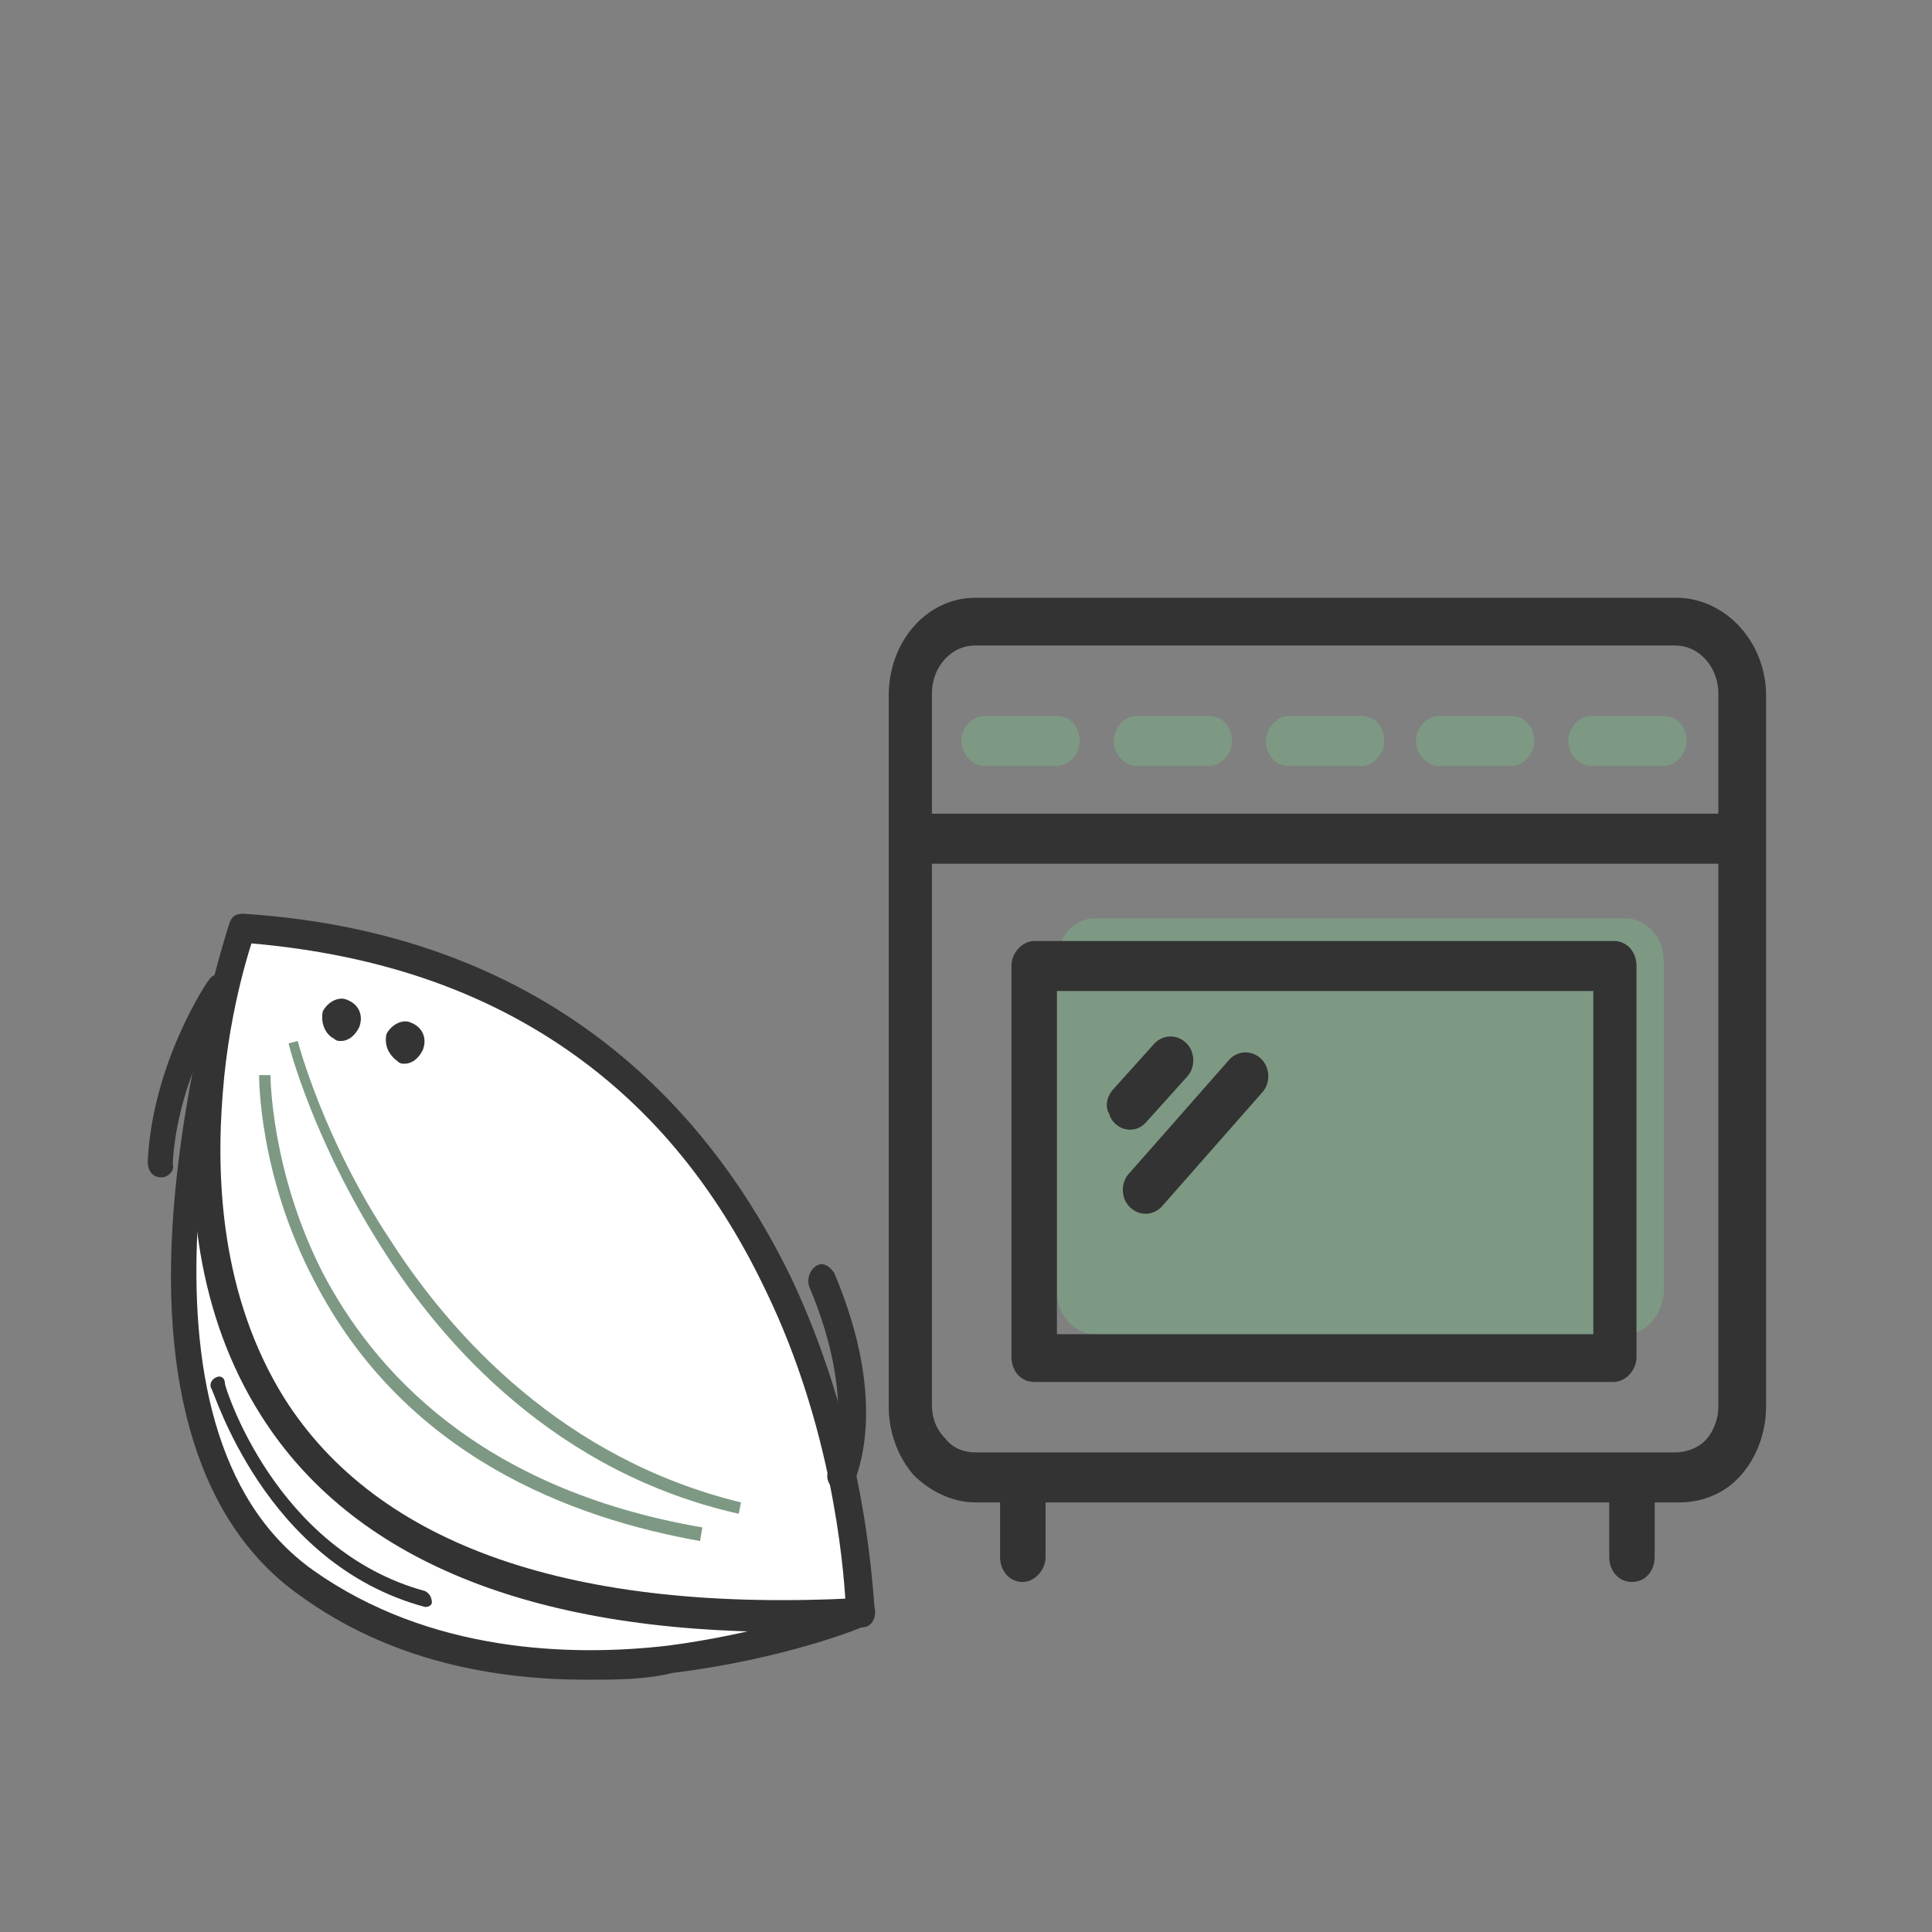 <?xml version="1.0" encoding="utf-8"?>
<!-- Generator: Adobe Illustrator 23.0.1, SVG Export Plug-In . SVG Version: 6.00 Build 0)  -->
<svg version="1.1" xmlns="http://www.w3.org/2000/svg" xmlns:xlink="http://www.w3.org/1999/xlink" x="0px" y="0px"
	 viewBox="0 0 85 85" style="enable-background:new 0 0 85 85;" xml:space="preserve">
<rect x="0" y="0" width="85" height="85" fill="#808080" stroke="none"/>
<style type="text/css">
	.st0{display:none;}
	.st1{display:inline;}
	.st2{fill:#333333;}
	.st3{display:inline;fill:#333333;}
	.st4{display:inline;fill:#7D9983;}
	.st5{fill:#7D9983;}
	.st6{fill:#FFFFFF;}
	.st7{fill:#343434;}
</style>
<g id="Ebene_1" class="st0">
	<g class="st1">
		<path class="st2" d="M42.7,42.4c-1.4,0-2.7,0.2-3.9,0.5c-1-3.4-2.9-6.5-5.4-8.9c-2.8-2.7-6-4-9.3-4c-4,0-7.9,2.1-11,5.9
			c-2.8,3.5-4.5,7.9-4.5,11.9s1.7,8.4,4.5,11.9c3.1,3.8,7,5.9,11,5.9c1.6,0,3.1-0.3,4.7-1c0,0,0,0,0,0c2.5,5.2,7.8,8.7,13.9,8.7
			c8.5,0,15.5-6.9,15.5-15.5C58.2,49.3,51.2,42.4,42.7,42.4z M28.2,63.2C28.2,63.2,28.2,63.2,28.2,63.2c-1.4,0.6-2.8,0.9-4.1,0.9
			c-3.1,0-6.3-2.9-8.3-7.7c-0.2-0.4-0.6-0.6-1-0.4c-0.4,0.1-0.6,0.6-0.4,1c0.8,1.8,1.7,3.4,2.8,4.7c-1.1-0.8-2.1-1.8-3-2.9
			c-2.6-3.2-4.2-7.3-4.2-11c0-3.7,1.5-7.8,4.2-11c0.9-1.1,1.9-2.1,3-2.9c-1.8,2.2-3.2,5.1-4,8.3c-0.1,0.4,0.1,0.8,0.5,0.9
			c0.1,0,0.1,0,0.2,0c0.3,0,0.6-0.2,0.7-0.5c0.8-3,2.1-5.8,3.8-7.8c1.2-1.5,3.2-3.3,5.7-3.3c1.6,0,3.1,0.7,4.6,2.1
			c1.4,1.3,2.7,3.2,3.6,5.5c0.2,0.4,0.6,0.5,1,0.4s0.6-0.6,0.4-1C33,36.6,32,35.1,31,33.8c0.5,0.4,1,0.8,1.4,1.2
			c2.3,2.2,4.1,5.1,5,8.2c-2.9,1.1-5.4,2.9-7.2,5.4c0-0.3,0-0.6,0-1c0-2.8-0.3-5.9-0.9-8.7c-0.1-0.4-0.5-0.6-0.9-0.6
			c-0.4,0.1-0.6,0.5-0.6,0.9c0.5,2.7,0.9,5.7,0.9,8.4c0,0.4,0,1.5-0.1,2.6c0,0.7-0.2,1.4-0.5,2.1c-0.6,1.7-1,3.5-1,5.4
			C27.3,59.7,27.6,61.5,28.2,63.2z M42.7,71.8c-7.7,0-14-6.3-14-14s6.3-14,14-14s14,6.3,14,14S50.5,71.8,42.7,71.8z"/>
	</g>
	<g class="st1">
		<path class="st2" d="M13.4,44.8c-0.4,0-0.8,0.2-0.8,0.6c-0.1,0.8-0.1,1.5-0.1,2.3c0,0.4,0.3,0.7,0.7,0.7c0.4,0,0.7-0.3,0.7-0.7
			c0-0.7,0-1.4,0.1-2.1C14.1,45.2,13.8,44.9,13.4,44.8z"/>
	</g>
	<g class="st1">
		<path class="st2" d="M18.9,52.4c0.4,0,0.7-0.4,0.7-0.8c-0.1-1.3-0.2-2.6-0.2-3.9c0-1,0-2.1,0.1-3.2c0-0.4-0.3-0.8-0.7-0.8
			c-0.4,0-0.8,0.3-0.8,0.7c-0.1,1.1-0.1,2.2-0.1,3.3c0,1.3,0.1,2.7,0.2,4C18.2,52.2,18.5,52.4,18.9,52.4
			C18.9,52.4,18.9,52.4,18.9,52.4z"/>
	</g>
	<g class="st1">
		<path class="st2" d="M20.1,55.5c-0.1-0.4-0.5-0.7-0.9-0.6c-0.4,0.1-0.7,0.5-0.6,0.9c0.2,1,0.4,1.9,0.6,2.8
			c0.1,0.3,0.4,0.5,0.7,0.5c0.1,0,0.1,0,0.2,0c0.4-0.1,0.6-0.5,0.5-0.9C20.5,57.3,20.3,56.4,20.1,55.5z"/>
	</g>
	<g class="st1">
		<path class="st2" d="M35,50.1c3.9-3.9,10-4.3,14.3-1c0.3,0.2,0.8,0.2,1-0.1c0.2-0.3,0.2-0.8-0.1-1c-2.4-1.8-5.3-2.7-8.3-2.5
			c-3,0.2-5.8,1.4-8,3.6s-3.4,5-3.6,8c-0.2,3,0.7,5.9,2.5,8.3c0.1,0.2,0.4,0.3,0.6,0.3c0.1,0,0.3,0,0.5-0.1c0.3-0.2,0.4-0.7,0.1-1
			C30.8,60.1,31.2,53.9,35,50.1z"/>
	</g>
	<g class="st1">
		<path class="st2" d="M52.5,50.3c-0.2-0.3-0.7-0.4-1-0.1s-0.4,0.7-0.1,1c3.3,4.3,2.9,10.5-1,14.3c-3.9,3.9-10,4.3-14.3,1
			c-0.3-0.2-0.8-0.2-1,0.1c-0.2,0.3-0.2,0.8,0.1,1c2.2,1.6,4.8,2.5,7.5,2.5c0.3,0,0.5,0,0.8,0c3-0.2,5.8-1.4,8-3.6
			c2.1-2.1,3.4-5,3.6-8C55.2,55.6,54.4,52.7,52.5,50.3z"/>
	</g>
	<g class="st1">
		<path class="st2" d="M43.2,50.9c-4.9-0.3-7.9,1.7-8.2,5.3c-0.3,4,2.9,9,7.2,9.3c0.2,0,0.5,0,0.7,0c1.8,0,3.5-0.5,4.8-1.4
			c1.6-1.1,2.5-2.8,2.7-4.7c0.1-1.9-0.6-4-1.9-5.7C47.1,52,45.2,51,43.2,50.9z M49,59.3c-0.2,2.5-2.3,5-6.7,4.7
			c-3.4-0.2-6.1-4.4-5.9-7.7c0.2-3.5,3.7-4,5.8-4c0.3,0,0.6,0,0.8,0c1.6,0.1,3.2,0.9,4.3,2.4C48.5,56,49.1,57.7,49,59.3z"/>
	</g>
	<path class="st3" d="M78.3,27.8c-1.7-3.9-5.3-6.6-9.5-7.2l6.3-3.9c0.2-0.1,0.4-0.4,0.4-0.7c0-0.3-0.1-0.5-0.4-0.7
		c-3.9-2.3-8.7-2.2-12.5,0.1c-1.9,1.2-3.4,2.8-4.3,4.9c-0.2,0.5-0.4,0.9-0.5,1.4c-0.9-2.7-2.6-4.8-4.9-6.3
		c-3.8-2.4-8.6-2.4-12.5-0.1c-0.2,0.1-0.4,0.4-0.4,0.7s0.1,0.5,0.4,0.7l6.3,3.9c-4.2,0.5-7.8,3.3-9.5,7.2c-0.1,0.2-0.1,0.5,0.1,0.8
		s0.4,0.3,0.6,0.3c0,0,0,0,0,0l7.3-0.5c-3.1,2.9-4.4,7.2-3.5,11.4c0,0.3,0.3,0.5,0.5,0.6c0.1,0,0.2,0,0.2,0c0.2,0,0.4-0.1,0.5-0.2
		l12.5-10.5l-0.7,10.7c-0.3,0.1-0.6,0.4-0.6,0.7c0,0.3,0.2,0.6,0.5,0.7L54,48.5c0.5,0,1.1,0.4,1.2,1.1c0,0.3,0.1,0.7,0.2,1L56,42
		h1.3c0.4,0,0.8-0.4,0.8-0.8s-0.4-0.8-0.8-0.8h-1.2l0.8-12.1l0.7-0.6l0.7,0.6l0.4,5.5h-0.3c-0.4,0-0.8,0.4-0.8,0.8
		c0,0.4,0.4,0.8,0.8,0.8h0.4L59.6,47h-2.2c-0.4,0-0.8,0.4-0.8,0.8s0.4,0.8,0.8,0.8h2.3l0.9,12.5c0,0.4,0.4,0.7,0.8,0.7c0,0,0,0,0,0
		c0.4,0,0.8-0.4,0.7-0.8l-0.9-12.5c0.3-0.1,0.5-0.4,0.5-0.7c0-0.4-0.2-0.7-0.6-0.7l-0.8-11.8c0.3-0.1,0.5-0.4,0.5-0.7
		c0-0.4-0.2-0.7-0.6-0.7L60,29.7l12.5,10.5c0.1,0.1,0.3,0.2,0.5,0.2c0.1,0,0.2,0,0.2,0c0.3-0.1,0.5-0.3,0.5-0.6
		c0.9-4.2-0.4-8.5-3.5-11.4l7.3,0.5c0,0,0,0,0,0c0.3,0,0.5-0.1,0.6-0.3C78.4,28.3,78.4,28.1,78.3,27.8z M38.9,27.2
		c1.7-2.9,4.8-4.9,8.3-5.1c3.1-0.2,6.2,1,8.3,3.2c-0.7-0.1-1.5-0.2-2.2-0.2c-2.1,0-4.2,0.5-6,1.6L38.9,27.2z M42.8,38.1
		c-0.3-3.4,1-6.8,3.7-9c1.9-1.6,4.3-2.5,6.8-2.5c1,0,1.9,0.1,2.8,0.4L42.8,38.1z M49.3,20.6l-7.2-4.4c3.2-1.4,6.8-1.1,9.7,0.7
		c2.5,1.5,4.1,4.1,4.7,7.3C54.7,22.2,52.1,20.9,49.3,20.6z M58.6,24.1c0.6-3.1,2.3-5.7,4.7-7.3c3-1.9,6.6-2.1,9.7-0.7l-7.2,4.4
		C63.1,20.9,60.6,22.2,58.6,24.1z M72.4,38.1L59.2,27c0.9-0.2,1.8-0.4,2.8-0.4c2.5,0,4.9,0.9,6.8,2.5C71.4,31.3,72.7,34.7,72.4,38.1
		z M67.9,26.6c-1.8-1-3.9-1.6-6-1.6c-0.8,0-1.5,0.1-2.2,0.2c2.1-2.2,5.2-3.4,8.3-3.2c3.5,0.3,6.6,2.2,8.3,5.1L67.9,26.6z"/>
	<path class="st4" d="M60.3,35.4h-2c-0.4,0-0.7-0.3-0.7-0.7v-0.2c0-0.4,0.3-0.7,0.7-0.7h2c0.4,0,0.7,0.3,0.7,0.7v0.2
		C61,35.1,60.7,35.4,60.3,35.4z"/>
	<path class="st4" d="M57.4,42h-2.7c-0.4,0-0.7-0.3-0.7-0.7v-0.2c0-0.4,0.3-0.7,0.7-0.7h2.7c0.4,0,0.7,0.3,0.7,0.7v0.2
		C58.1,41.7,57.8,42,57.4,42z"/>
	<path class="st4" d="M61,48.6h-3.8c-0.4,0-0.7-0.3-0.7-0.7v-0.2c0-0.4,0.3-0.7,0.7-0.7H61c0.4,0,0.7,0.3,0.7,0.7v0.2
		C61.7,48.2,61.4,48.6,61,48.6z"/>
</g>
<g id="Ebene_2" class="st0">
	<g class="st1">
		<path class="st2" d="M73.7,42c0.7,0,1.2-0.5,1.2-1.2V28.9c0-0.3-0.1-0.6-0.3-0.8l-6.6-7.6v-4.2c0-1.7-1.4-3-3-3H46.1
			c-1.7,0-3,1.4-3,3v4.3l-6.7,11.7l0,0c-0.1,0.2-0.2,0.4-0.2,0.6v40.5c0,0.7,0.5,1.2,1.2,1.2H62c0.2,0,0.4-0.1,0.6-0.2l0,0l11.8-6.5
			c0.4-0.2,0.6-0.6,0.6-1V50.7c0-0.7-0.5-1.2-1.2-1.2s-1.2,0.5-1.2,1.2v15.6l-9.4,5.1V33.8l9.4-3.2v10.2C72.5,41.4,73.1,42,73.7,42z
			 M46.1,15.7H65c0.4,0,0.6,0.3,0.6,0.6v3.4H45.4v-3.4C45.5,16,45.7,15.7,46.1,15.7z M60.8,72.3H45.3V60.2c0-0.7-0.5-1.2-1.2-1.2
			s-1.2,0.5-1.2,1.2v12.1h-4.3V34.2h22.2L60.8,72.3L60.8,72.3z M61.2,31.8H39.5l5.4-9.6h20.2L61.2,31.8z M64.1,31l3.2-7.7l4.4,5.1
			L64.1,31z"/>
	</g>
	<g class="st1">
		<path class="st5" d="M44.1,56.7c-0.3,0-0.6-0.1-0.9-0.3c-0.2-0.2-0.3-0.5-0.3-0.9c0-0.3,0.1-0.6,0.3-0.9c0.2-0.2,0.5-0.3,0.9-0.3
			s0.6,0.1,0.9,0.3c0.2,0.2,0.3,0.5,0.3,0.9c0,0.3-0.1,0.6-0.3,0.9C44.8,56.6,44.4,56.7,44.1,56.7z"/>
	</g>
	<path class="st3" d="M11.3,47.8C11.3,47.8,11.3,47.8,11.3,47.8l0,20.5c0,0,0,0.1,0,0.1c0,0,0,0,0,0.1l0.7,3
		c0.3,1.3,1.5,2.3,2.9,2.3h15.4c1.4,0,2.6-0.9,2.9-2.3l0.7-3c0,0,0,0,0-0.1c0,0,0-0.1,0-0.1V47.8c0,0,0-0.1,0-0.1c0,0,0,0,0-0.1
		l-1-4.2c0.6-0.3,1.1-0.9,1.1-1.6v-2.4c0-1-0.8-1.8-1.8-1.8H13.1c-1,0-1.8,0.8-1.8,1.8v2.4c0,0.7,0.4,1.4,1.1,1.6L11.3,47.8
		C11.3,47.7,11.3,47.7,11.3,47.8z M29.3,42.5v-3.6h1.2v3.6H29.3z M28.1,42.5h-1.2v-3.6h1.2V42.5z M25.7,42.5h-1.2v-3.6h1.2V42.5z
		 M23.3,42.5h-1.2v-3.6h1.2V42.5z M20.9,42.5h-1.2v-3.6h1.2V42.5z M18.5,42.5h-1.2v-3.6h1.2V42.5z M16.1,42.5h-1.2v-3.6h1.2V42.5z
		 M31.9,43.7l0.9,3.6H12.7l0.9-3.6H31.9z M32.9,48.5v19.2H12.5V48.5L32.9,48.5L32.9,48.5z M32.2,71.1c-0.2,0.8-0.9,1.4-1.8,1.4H15
		c-0.8,0-1.5-0.6-1.8-1.4l-0.6-2.2h20.1L32.2,71.1z M32.9,39.4v2.4c0,0.3-0.3,0.6-0.6,0.6h-0.6v-3.6h0.6
		C32.7,38.8,32.9,39.1,32.9,39.4z M12.5,39.4c0-0.3,0.3-0.6,0.6-0.6h0.6v3.6h-0.6c-0.3,0-0.6-0.3-0.6-0.6V39.4z"/>
	<path class="st3" d="M22.7,62.8c1.6,0.1,3-1.2,3-2.8c0-1.3-0.7-3-2.1-5.1c-0.2-0.3-0.5-0.5-0.9-0.5c-0.4,0-0.7,0.2-0.9,0.5
		c-1.4,2.1-2.1,3.8-2.1,5.1C19.8,61.6,21.1,62.9,22.7,62.8z M22.7,55.7c1.2,1.8,1.8,3.3,1.8,4.3c-0.1,0.9-0.9,1.6-1.8,1.6
		S21,60.9,20.9,60C20.9,59,21.6,57.5,22.7,55.7z"/>
</g>
<g id="Ebene_3">
	<g>
		<path class="st5" d="M71.5,58.7H48.2c-0.9,0-1.7-0.8-1.7-1.9V42.3c0-1,0.7-1.9,1.7-1.9h23.3c0.9,0,1.7,0.8,1.7,1.9v14.6
			C73.1,57.9,72.4,58.7,71.5,58.7z"/>
	</g>
	<g>
		<path class="st5" d="M8.8,48.6c0,0-2.6,17.8,5.4,21.6s11.6,3.2,11.6,3.2l12-2.3c0,0-13.1-0.8-18.3-5C14.3,61.8,13,59.2,8.8,48.6z"
			/>
	</g>
	<g>
		<path class="st6" d="M10.6,40.9c0,0-7.3,21.6,2.9,28.8S37.8,71,37.8,71S37.3,42.5,10.6,40.9z"/>
		<path class="st2" d="M25.8,73.9c-4,0-8.6-0.8-12.6-3.7C8.8,67.1,6.9,61,7.7,52.5c0.6-6.3,2.3-11.6,2.4-11.9
			c0.1-0.3,0.3-0.4,0.6-0.4c14,0.9,20.8,9.2,24.1,16c3.5,7.4,3.6,14.4,3.7,14.7c0,0.3-0.1,0.5-0.4,0.6c-0.1,0.1-3.6,1.5-8.5,2.1
			C28.4,73.9,27.1,73.9,25.8,73.9z M11,41.5c-1,3.1-6.1,21.3,2.8,27.6c5.1,3.6,11.3,3.8,15.6,3.3c3.8-0.5,6.8-1.5,7.8-1.9
			c-0.1-1.7-0.6-7.7-3.5-13.7c-2-4.2-4.6-7.5-7.9-10C21.7,43.7,16.8,42,11,41.5z"/>
	</g>
	<g>
		<path class="st7" d="M17.5,46.7L17.5,46.7c0.1,0.1,0.2,0.1,0.3,0.1c0.3,0,0.6-0.2,0.8-0.6c0.2-0.5,0-1-0.5-1.2h0
			c-0.4-0.2-0.9,0.1-1.1,0.5C16.9,46,17.1,46.4,17.5,46.7z"/>
	</g>
	<g>
		<path class="st7" d="M14.7,45.7L14.7,45.7c0.1,0.1,0.2,0.1,0.3,0.1c0.3,0,0.6-0.2,0.8-0.6c0.2-0.5,0-1-0.5-1.2h0
			c-0.4-0.2-0.9,0.1-1.1,0.5C14.1,45,14.3,45.5,14.7,45.7z"/>
	</g>
	<g>
		<path class="st2" d="M18.7,70.7C18.7,70.7,18.7,70.7,18.7,70.7c-7.1-1.9-9.3-9.6-9.4-9.6c-0.1-0.2,0-0.4,0.2-0.5
			c0.2-0.1,0.4,0,0.4,0.3c0,0.1,2.2,7.3,8.8,9.1c0.2,0.1,0.3,0.3,0.3,0.5C19,70.6,18.9,70.7,18.7,70.7z"/>
	</g>
	<g>
		<path class="st2" d="M37,65.6c-0.1,0-0.2,0-0.3-0.1c-0.3-0.2-0.4-0.6-0.2-0.9c0,0,1.3-2.8-0.9-8c-0.1-0.3,0-0.7,0.3-0.9
			c0.3-0.2,0.6,0,0.8,0.3c2.5,5.9,0.9,9,0.9,9.2C37.4,65.5,37.2,65.6,37,65.6z"/>
	</g>
	<g>
		<path class="st2" d="M7.1,51.8C7.1,51.8,7.1,51.8,7.1,51.8c-0.4,0-0.6-0.3-0.6-0.7c0.2-4.3,2.6-7.9,2.7-8c0.2-0.3,0.6-0.3,0.8-0.1
			c0.3,0.2,0.3,0.6,0.1,0.9l0,0c0,0-2.3,3.4-2.5,7.3C7.7,51.5,7.4,51.8,7.1,51.8z"/>
	</g>
	<g>
		<g>
			<path class="st2" d="M42.9,66.1H44v2.4c0,0.6,0.4,1.1,1,1.1c0.5,0,1-0.5,1-1.1v-2.4h24.8v2.4c0,0.6,0.4,1.1,1,1.1s1-0.5,1-1.1
				v-2.4h1.1c1,0,2-0.4,2.7-1.2c0.7-0.8,1.1-1.9,1.1-3V30.6c0-2.3-1.7-4.2-3.8-4.3H42.9c-2.1,0-3.8,1.9-3.8,4.3v31.3
				c0,1.1,0.4,2.2,1.1,3C40.9,65.6,41.9,66.1,42.9,66.1z M73.7,63.9H42.9c-0.5,0-1-0.2-1.3-0.6c-0.4-0.4-0.6-0.9-0.6-1.5V38h34.6
				v23.9c0,0.5-0.2,1.1-0.6,1.5C74.7,63.7,74.2,63.9,73.7,63.9z M42.9,28.4h30.8c1.1,0,1.9,1,1.9,2.1v5.3H41v-5.3
				C41,29.4,41.8,28.4,42.9,28.4z"/>
		</g>
	</g>
	<g>
		<g>
			<path class="st5" d="M56.7,33.7h3.2c0.5,0,1-0.5,1-1.1s-0.4-1.1-1-1.1h-3.2c-0.5,0-1,0.5-1,1.1S56.1,33.7,56.7,33.7z"/>
		</g>
	</g>
	<g>
		<g>
			<path class="st5" d="M63.3,33.7h3.2c0.5,0,1-0.5,1-1.1s-0.4-1.1-1-1.1h-3.2c-0.5,0-1,0.5-1,1.1S62.8,33.7,63.3,33.7z"/>
		</g>
	</g>
	<g>
		<g>
			<path class="st5" d="M70,33.7h3.2c0.5,0,1-0.5,1-1.1s-0.4-1.1-1-1.1H70c-0.5,0-1,0.5-1,1.1S69.5,33.7,70,33.7z"/>
		</g>
	</g>
	<g>
		<g>
			<path class="st5" d="M50,33.7h3.2c0.5,0,1-0.5,1-1.1s-0.4-1.1-1-1.1H50c-0.5,0-1,0.5-1,1.1S49.5,33.7,50,33.7z"/>
		</g>
	</g>
	<g>
		<g>
			<path class="st5" d="M43.3,33.7h3.2c0.5,0,1-0.5,1-1.1s-0.4-1.1-1-1.1h-3.2c-0.5,0-1,0.5-1,1.1S42.8,33.7,43.3,33.7z"/>
		</g>
	</g>
	<g>
		<g>
			<path class="st2" d="M72,42.5c0-0.6-0.4-1.1-1-1.1H45.5c-0.5,0-1,0.5-1,1.1v17.2c0,0.6,0.4,1.1,1,1.1H71c0.5,0,1-0.5,1-1.1V42.5z
				 M70.1,58.7H46.5V43.6h23.6V58.7z"/>
		</g>
	</g>
	<g>
		<g>
			<path class="st2" d="M49.7,53.1c0.4,0.4,1,0.4,1.4,0l4.4-5c0.4-0.4,0.4-1.1,0-1.5s-1-0.4-1.4,0l-4.4,5
				C49.3,52,49.3,52.7,49.7,53.1z"/>
		</g>
	</g>
	<g>
		<g>
			<path class="st2" d="M49.7,49.7c0.3,0,0.5-0.1,0.7-0.3l1.8-2c0.4-0.4,0.4-1.1,0-1.5c-0.4-0.4-1-0.4-1.4,0l-1.8,2
				c-0.3,0.3-0.4,0.8-0.2,1.1C48.9,49.4,49.3,49.7,49.7,49.7z"/>
		</g>
	</g>
	<g>
		<path class="st2" d="M34.6,71.8c-11.3,0-19.1-3.2-23.1-9.5c-5.8-9.1-1.5-21.1-1.4-21.6c0.1-0.3,0.5-0.5,0.8-0.4
			c0.3,0.1,0.4,0.5,0.3,0.8c0,0-1.1,3-1.4,7c-0.3,3.7-0.1,8.9,2.7,13.4c4.1,6.5,12.7,9.5,25.4,8.8c0.3,0,0.6,0.3,0.6,0.6
			c0,0.4-0.2,0.7-0.6,0.7C36.7,71.7,35.6,71.8,34.6,71.8z"/>
	</g>
	<g>
		<path class="st5" d="M32.5,66.6c-8-1.8-13-7.4-15.7-11.7c-3-4.7-4.1-8.9-4.1-9l0.4-0.1c0,0,1.1,4.3,4.1,8.8
			c2.7,4.2,7.6,9.6,15.4,11.5L32.5,66.6z"/>
	</g>
	<g>
		<path class="st5" d="M30.8,67.8c-5.6-1-13-3.7-17-11.5c-2.4-4.6-2.4-8.8-2.4-9l0.5,0c0,0,0,4.2,2.3,8.7c2.2,4.2,6.8,9.5,16.7,11.2
			L30.8,67.8z"/>
	</g>
</g>
<g id="Ebene_4">
</g>
</svg>
